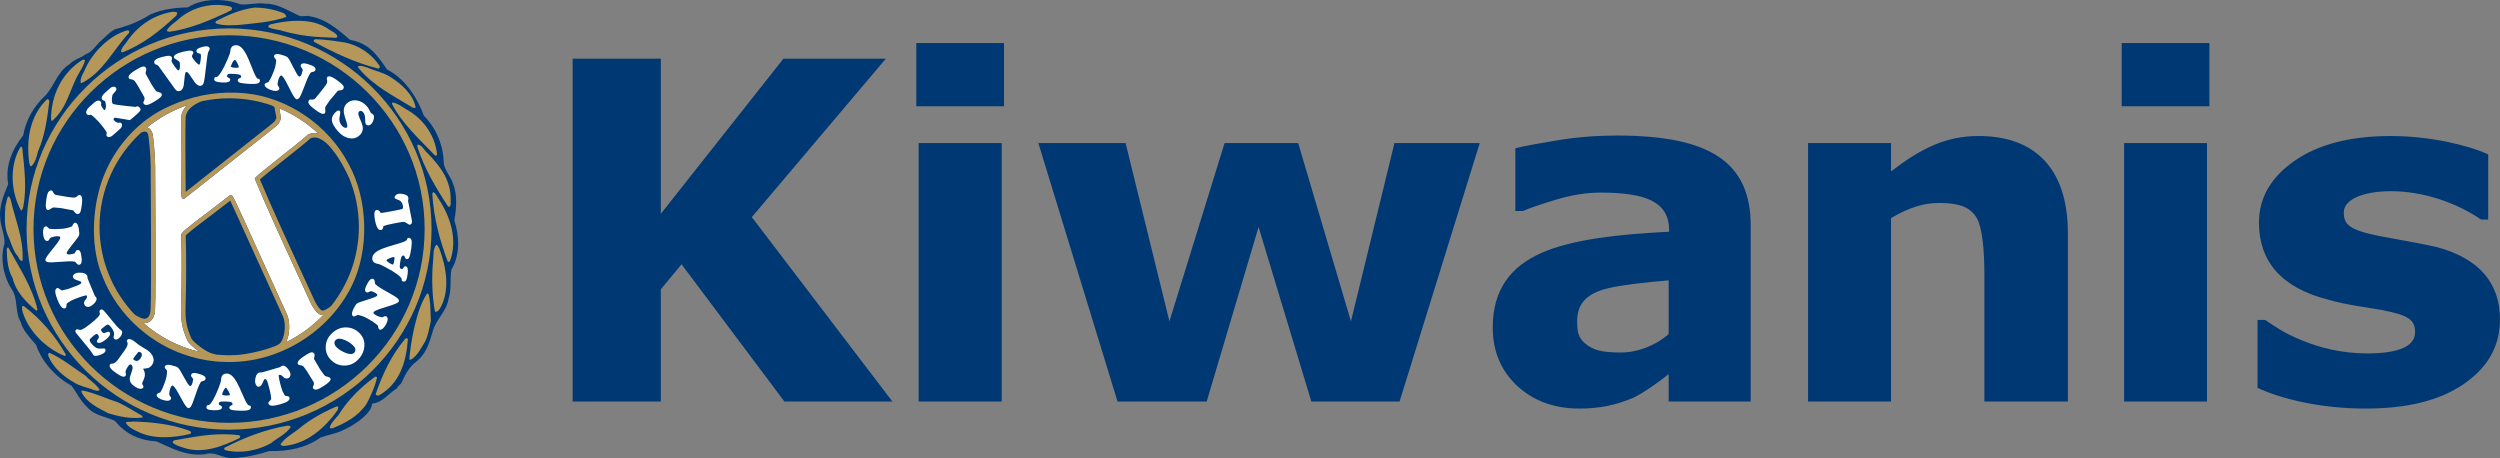 <svg xmlns:rdf="http://www.w3.org/1999/02/22-rdf-syntax-ns#" xmlns="http://www.w3.org/2000/svg" xmlns:cc="http://creativecommons.org/ns#" xmlns:dc="http://purl.org/dc/elements/1.1/" height="55.079pt" width="300.58pt" version="1.1" viewBox="0 0 300.58 55.079">
	<rect x="0" y="0" width="300.58" height="55.079" fill="#808080" stroke="none"/>
	<g>
		<path d="m32.072 0.008c-1.401 0.059-2.776 0.41-3.855 1.109-2.014 0.024-3.934 0.307-5.66 1.068-1.629 1.069-3.431 1.739-5.303 2.213-0.742 0.427-1.438 1.118-2.061 1.711-0.766 0.688-1.319 1.689-2.302 2.043-0.769 0.593-1.776 0.763-2.448 1.498-1.804 1.143-2.232 3.139-3.55 4.635-1.846 1.687-2.999 3.756-3.406 6.063-1.655 2.068-2.734 4.586-2.256 7.32-0.647 1.616-1.392 3.302-1.201 5.133 0.076 1.306 0.697 2.47 0.648 3.779-0.696 2.329-0.143 5.013 1.129 6.961 0.938 1.406 0.411 3.399 1.297 4.83 0.335 1.333 1.438 2.4 2.324 3.469 0.84 2.497 2.93 4.848 5.302 6.107 0.792 1.023 1.321 2.26 2.327 3.188 1.128 1.377 2.829 1.426 4.248 2.138 1.582 2 3.767 2.943 6.211 3.063 2.28 1.023 4.461 2.259 7.293 1.93 1.584-0.501 2.687 0.734 4.222 0.566 1.941-0.068 3.719-0.498 5.446-1.045 2.878 0.071 5.514-0.473 7.726-2.043 0.933-0.332 1.904-0.504 2.803-0.853 2.419-0.948 4.965-2.932 4.896-4.233 1.534-0.095 2.494-1.524 3.744-2.283 0.118-0.332 0.428-0.501 0.645-0.76 0.552-1.162 1.081-2.374 2.258-3.258 1.46-1.115 1.965-2.8 2.443-4.394 0.408-1.878 2.183-3.162 2.422-5.088 0.481-1.333 0.17-3.067 0.432-4.371 1.323-2.141 1.2-5.039 0.433-7.395 0.337-1.804 0.479-3.895-0.215-5.56-0.336-1.045-1.2-1.882-1.371-2.992-0.07-2.737-1.051-5.182-3.019-7.203-0.745-2.185-2.612-5.48-5.52-6.92-1.455-2.163-2.728-3.965-5.543-4.444-1.821-1.567-3.639-3.137-5.949-3.518-0.549-0.237-1.193 0.12-1.723-0.117-1.633-0.737-3.168-1.807-5.062-1.807-1.367-0.19-2.52 0.237-3.789 0.096l0.002-0.002c-1.188-0.463-2.617-0.694-4.018-0.635zm105.64 6.467v9.498h13.18v-9.498h-13.18zm181.16 0v9.498h13.18v-9.498h-13.18zm-232.81 2.344v51.524h13.254v-16.863l3.114-3.76 15.46 20.623h16.23l-21.13-27.711 20.14-23.813-15.39 0-18.424 23.311v-23.311l-13.254 0zm157 11.551c-2.98 0-5.95 0.209-8.94 0.709-2.91 0.491-5.03 0.85-6.38 1.201v9.428h1.13c0.99-0.42 2.62-0.99 4.96-1.695 2.34-0.711 4.62-1.069 6.67-1.069 6.81 0 10.35 1.35 10.35 5.676v0.207c-7.38 0.354-14.6 1.136-19.21 3.192-4.61 2.053-7.3 5.526-7.3 11.195 0 3.542 1.2 6.453 3.69 8.797 2.47 2.263 5.59 3.394 9.35 3.394 3.12 0 5.6-0.567 8.09-1.627 1.76-0.854 3.96-2.48 5.31-3.547v4.112h12.33v-26.434c0-9.36-5.88-13.539-20.05-13.539zm54.32 0.07c-5.03 0-8.71 1.911-13.18 5.317v-4.258h-12.47v38.844h12.47v-27.567c2.76-1.63 4.96-2.273 7.23-2.273 3.2 0 4.82 0.714 5.74 2.416 0.78 1.487 1.06 5.03 1.06 8.143v19.281h12.55v-25.301c0-9.714-4.96-14.602-13.4-14.602zm61.96 0c-6.16 0-10.98 1.271-14.53 3.754-3.54 2.483-5.31 5.531-5.31 9.284 0 5.744 3.33 9.788 10.43 11.56 2.55 0.779 6.15 1.198 8.07 1.557 3.9 0.776 4.96 1.412 4.96 3.336 0 2.053-2.33 3.185-7.23 3.185-3.69 0-7.08-0.852-9.65-1.914-3.04-1.203-4.31-2.263-5.65-3.115h-1.15v10.201c3.48 1.631 9.37 3.115 16.25 3.115 6.22 0 11.11-1.199 14.73-3.677 3.61-2.481 5.46-5.676 5.46-9.721 0-5.452-3.12-9.209-9.64-10.908-2.9-0.642-5.96-1.134-8.5-1.627-4.61-0.926-5.33-1.778-5.33-3.545 0-2.058 3.13-3.192 7.09-3.192 4.82 0 9.78 1.7 13.54 4.256h1.07v-9.785c-3.06-1.416-8.86-2.764-14.61-2.764zm-221.28 1.059v38.844h12.48v-38.844h-12.48zm17.99 0l11.9 38.844h13.4l7.8-26.221 7.93 26.221h13.26l12.05-38.844h-12.82l-6.54 26.795-7.93-26.795h-11.06l-8.29 26.795-6.59-26.795h-13.11zm163.18 0v38.844h12.46v-38.844h-12.46zm-68.45 20.635v8.074c-1.92 1.702-4.68 2.77-7.16 2.77-3.12 0-4.25-0.434-5.39-1.352-1.06-0.923-1.2-1.769-1.2-3.402 0-2.481 1.34-3.894 3.82-4.678 1.99-0.64 6.53-1.134 9.93-1.412z" fill="#003874" transform="matrix(0.8 0 0 0.8 0 -0)"></path>
		<g fill="#fff" transform="matrix(0.5,0,0,0.5,0,-2.2048e-6)">
			<path d="m35.549 6.797c-0.593-0.032-0.909 0.292-0.944 0.971-0.009 0.161-0.155 0.569-0.433 1.211-0.303 0.711-0.59 1.29-0.861 1.734-0.354 0.581-0.62 0.867-0.803 0.857-0.11-0.005-0.188 0.022-0.237 0.078-0.041 0.059-0.064 0.137-0.072 0.235-0.01 0.171 0.078 0.292 0.254 0.365 0.181 0.076 0.501 0.127 0.957 0.148 0.781 0.04 1.178-0.096 1.195-0.414 0.005-0.122-0.073-0.217-0.242-0.293-0.161-0.073-0.24-0.143-0.24-0.207 0.01-0.188 0.07-0.303 0.17-0.347s0.341-0.057 0.715-0.037l0.224 0.013c0.328 0.017 0.578 0.053 0.756 0.112 0.181 0.053 0.269 0.162 0.262 0.318-0.005 0.076-0.061 0.136-0.168 0.18-0.227 0.088-0.342 0.198-0.35 0.33-0.012 0.207 0.134 0.342 0.442 0.41 0.305 0.068 0.754 0.119 1.347 0.148 0.535 0.03 0.923 0.008 1.165-0.06 0.241-0.076 0.371-0.216 0.38-0.418h0.002c0.01-0.186-0.089-0.283-0.287-0.293-0.176-0.012-0.431-0.447-0.765-1.309-0.479-1.228-0.819-2.025-1.022-2.396-0.464-0.864-0.945-1.312-1.445-1.336zm-4.645 0.164c-0.115 0.008-0.247 0.03-0.394 0.066-0.384 0.098-0.652 0.199-0.801 0.309-0.154 0.11-0.213 0.243-0.174 0.395 0.042 0.171 0.154 0.266 0.332 0.285 0.186 0.024 0.283 0.08 0.305 0.168 0.044 0.164 0.037 0.457-0.024 0.879-0.051 0.417-0.127 0.636-0.224 0.66-0.069 0.017-0.25-0.137-0.555-0.457-0.298-0.33-0.469-0.591-0.515-0.779-0.02-0.068 0.002-0.149 0.058-0.234 0.112-0.178 0.16-0.303 0.143-0.379-0.042-0.164-0.186-0.25-0.43-0.26-0.239-0.015-0.614 0.042-1.119 0.166-0.994 0.244-1.447 0.53-1.369 0.85 0.029 0.117 0.172 0.24 0.435 0.377 0.264 0.132 0.414 0.277 0.453 0.435 0.017 0.242 0.022 0.422 0.02 0.537-0.017 0.363-0.092 0.564-0.229 0.598-0.092 0.022-0.287-0.184-0.589-0.619-0.269-0.386-0.413-0.63-0.44-0.73-0.012-0.051-0.008-0.115 0.014-0.195 0.039-0.168 0.055-0.276 0.043-0.332-0.049-0.188-0.178-0.291-0.383-0.309-0.203-0.019-0.566 0.033-1.086 0.162-0.43 0.105-0.748 0.234-0.953 0.385-0.2 0.146-0.278 0.304-0.236 0.473 0.043 0.168 0.127 0.265 0.252 0.287 0.178 0.034 0.331 0.147 0.46 0.33l2.35 3.278c0.132 0.18 0.252 0.299 0.361 0.357 0.115 0.051 0.255 0.053 0.418 0.012 0.279-0.066 0.471-0.342 0.578-0.83 0.025-0.117 0.076-0.552 0.147-1.301 0.041-0.464 0.122-0.711 0.236-0.738 0.13-0.034 0.323 0.147 0.576 0.535 0.401 0.6 0.651 0.962 0.748 1.084 0.315 0.373 0.608 0.529 0.879 0.461 0.169-0.042 0.288-0.135 0.362-0.28 0.068-0.146 0.138-0.439 0.199-0.878l0.408-3.289c0.047-0.364 0.117-0.621 0.215-0.769 0.115-0.173 0.161-0.302 0.137-0.393h-0.002c-0.059-0.233-0.259-0.337-0.606-0.315zm10.832 1.158c-0.3-0.012-0.486 0.076-0.556 0.272-0.032 0.086-0.001 0.19 0.101 0.316 0.142 0.181 0.216 0.286 0.231 0.312-0.015 0.31-0.05 0.589-0.106 0.836-0.051 0.244-0.134 0.51-0.236 0.798-0.108 0.291-0.228 0.571-0.359 0.852-0.132 0.273-0.28 0.546-0.454 0.824-0.217 0.078-0.335 0.123-0.357 0.133-0.117 0.054-0.184 0.114-0.213 0.187-0.058 0.159 0.015 0.325 0.215 0.498 0.168 0.142 0.386 0.263 0.654 0.358 0.376 0.134 0.677 0.186 0.908 0.152 0.186-0.027 0.322-0.112 0.405-0.256 0.034-0.088 0.018-0.188-0.033-0.293-0.04-0.08-0.102-0.171-0.2-0.281-0.017-0.129-0.013-0.286 0.014-0.469 0.029-0.183 0.079-0.357 0.143-0.533 0.063-0.163 0.125-0.291 0.193-0.377 0.073-0.09 0.144-0.124 0.215-0.099 0.154 0.058 0.387 0.381 0.709 0.974 0.268 0.542 0.545 1.082 0.826 1.621 0.308 0.581 0.541 0.903 0.697 0.959 0.161 0.056 0.318-0.023 0.477-0.24 0.156-0.217 0.395-0.768 0.722-1.654 0.188-0.513 0.353-0.926 0.495-1.25 0.141-0.32 0.289-0.594 0.435-0.811 0.042-0.061 0.133-0.103 0.268-0.125 0.261-0.041 0.414-0.137 0.472-0.291 0.064-0.178 0-0.341-0.193-0.49-0.117-0.095-0.29-0.183-0.512-0.264-0.049-0.012-0.084-0.021-0.113-0.033-0.024-0.007-0.049-0.016-0.068-0.025-0.003 0-0.012-0.003-0.024-0.008-0.005-0.002-0.037-0.012-0.094-0.031-0.249-0.093-0.465-0.143-0.648-0.158-0.291-0.022-0.475 0.062-0.543 0.252-0.046 0.127-0.009 0.267 0.113 0.411 0.13 0.136 0.182 0.251 0.17 0.341-0.014 0.081-0.035 0.172-0.062 0.28-0.02 0.102-0.05 0.208-0.086 0.308-0.117 0.31-0.246 0.439-0.395 0.385-0.075-0.027-0.18-0.152-0.322-0.377-0.085-0.137-0.246-0.424-0.473-0.863-0.197-0.379-0.397-0.766-0.59-1.147-0.119-0.225-0.227-0.383-0.33-0.478-0.1-0.093-0.219-0.166-0.361-0.217-0.056-0.012-0.107-0.029-0.156-0.049-0.056-0.019-0.108-0.039-0.166-0.059-0.32-0.117-0.593-0.179-0.813-0.191zm-6.451 0.879c0.088 0.003 0.211 0.155 0.369 0.453 0.161 0.3 0.235 0.512 0.233 0.629-0.003 0.049-0.059 0.083-0.164 0.1-0.1 0.01-0.241 0.011-0.416 0.002-0.157-0.008-0.301-0.029-0.43-0.063-0.127-0.032-0.187-0.074-0.182-0.115 0.005-0.11 0.083-0.307 0.227-0.59 0.156-0.281 0.273-0.421 0.363-0.416zm-13.578 1.018c-0.093-0.031-0.204-0.03-0.332 0.005-0.154 0.037-0.403 0.163-0.742 0.368l-0.26 0.148c-0.481 0.288-0.796 0.541-0.945 0.756-0.12 0.173-0.134 0.337-0.043 0.486 0.039 0.066 0.123 0.111 0.258 0.125 0.283 0.037 0.477 0.124 0.582 0.256 0.109 0.13 0.245 0.325 0.404 0.586l0.064 0.108 0.077 0.125c0.102 0.17 0.252 0.431 0.443 0.783 0.195 0.349 0.34 0.605 0.437 0.763 0.122 0.203 0.104 0.44-0.054 0.713-0.069 0.12-0.076 0.221-0.03 0.307 0.132 0.21 0.346 0.278 0.641 0.205 0.203-0.051 0.482-0.182 0.834-0.395l0.23-0.132c0.367-0.22 0.625-0.401 0.784-0.545 0.254-0.235 0.329-0.426 0.236-0.582-0.068-0.115-0.21-0.195-0.43-0.246-0.217-0.047-0.36-0.115-0.435-0.198-0.051-0.083-0.163-0.241-0.326-0.468-0.162-0.23-0.276-0.407-0.344-0.524-0.078-0.127-0.257-0.454-0.535-0.986-0.115-0.23-0.224-0.427-0.325-0.586-0.034-0.061-0.011-0.238 0.077-0.531 0.036-0.132 0.024-0.247-0.039-0.352-0.058-0.095-0.134-0.159-0.227-0.189zm27.635 1.476c-0.078 0.024-0.144 0.07-0.199 0.141-0.044 0.061-0.05 0.156-0.016 0.283 0.073 0.273 0.062 0.484-0.025 0.633-0.079 0.146-0.209 0.344-0.395 0.588l-0.076 0.099-0.09 0.118c-0.12 0.158-0.309 0.391-0.562 0.699-0.257 0.31-0.442 0.541-0.557 0.687-0.142 0.193-0.371 0.262-0.684 0.221-0.139-0.02-0.234 0.01-0.295 0.088-0.151 0.198-0.135 0.418 0.043 0.662 0.122 0.168 0.352 0.374 0.682 0.621l0.213 0.16c0.342 0.254 0.607 0.425 0.803 0.518 0.31 0.144 0.523 0.144 0.632 0 0.081-0.108 0.105-0.269 0.069-0.489-0.037-0.217-0.03-0.375 0.019-0.478 0.061-0.078 0.165-0.236 0.317-0.473 0.156-0.234 0.28-0.402 0.361-0.511 0.09-0.118 0.336-0.403 0.727-0.86 0.17-0.195 0.309-0.366 0.421-0.517 0.047-0.057 0.22-0.1 0.528-0.129 0.137-0.017 0.243-0.075 0.316-0.17 0.134-0.181 0.125-0.373-0.039-0.58-0.095-0.127-0.299-0.31-0.621-0.547l-0.24-0.178c-0.447-0.337-0.802-0.532-1.059-0.586-0.104-0.023-0.195-0.023-0.273 0zm-32.321 1.545c-0.158 0.01-0.291 0.067-0.404 0.164l-0.887 0.793c-0.2 0.178-0.331 0.347-0.402 0.516-0.09 0.212-0.059 0.385 0.092 0.521l0.35 0.164c0.102 0.191 0.15 0.431 0.15 0.717 0 0.288-0.056 0.494-0.168 0.613-0.037 0.044-0.101 0.015-0.184-0.078-0.07-0.078-0.143-0.178-0.218-0.302-0.076-0.132-0.135-0.258-0.184-0.375 0.049-0.12 0.062-0.222 0.045-0.307-0.017-0.088-0.057-0.162-0.113-0.221-0.108-0.119-0.249-0.158-0.422-0.111-0.176 0.039-0.33 0.118-0.467 0.24l-0.818 0.731c-0.193 0.173-0.324 0.362-0.397 0.572-0.071 0.205-0.052 0.372 0.063 0.502 0.153 0.141 0.349 0.162 0.584 0.062 0.122 0.056 0.282 0.181 0.492 0.369 0.21 0.191 0.45 0.434 0.726 0.737 0.245 0.268 0.475 0.546 0.688 0.834 0.217 0.278 0.387 0.537 0.504 0.771-0.037 0.117-0.054 0.207-0.059 0.268-0.007 0.102 0.014 0.188 0.063 0.254 0.112 0.122 0.269 0.158 0.465 0.107 0.156-0.041 0.303-0.132 0.455-0.262l1.148-1.021c0.1-0.093 0.169-0.218 0.205-0.377 0.032-0.159 0.005-0.288-0.08-0.381-0.078-0.09-0.177-0.126-0.287-0.109-0.151 0.024-0.249 0.029-0.293 0.01-0.21-0.074-0.371-0.176-0.49-0.305-0.137-0.152-0.152-0.275-0.039-0.375 0.051-0.044 0.105-0.069 0.164-0.069 0.019-0.002 0.075 0.007 0.176 0.024l2.052 0.344c0.166-0.137 0.337-0.286 0.518-0.44 0.183-0.159 0.382-0.33 0.592-0.515 0.251-0.225 0.401-0.4 0.455-0.53 0.051-0.134 0.011-0.273-0.123-0.42-0.088-0.097-0.177-0.151-0.262-0.166-0.081-0.014-0.196 0.012-0.34 0.082-0.405-0.039-0.862-0.082-1.367-0.14-0.625-0.069-1.083-0.126-1.371-0.172-0.415-0.064-0.644-0.115-0.678-0.156-0.098-0.108-0.146-0.307-0.146-0.6 0-0.261 0.036-0.518 0.107-0.77 0.147-0.178 0.303-0.357 0.457-0.541 0.156-0.2 0.166-0.382 0.022-0.541-0.086-0.095-0.21-0.13-0.374-0.111zm36.176 2.039c-0.391 0.022-0.737 0.167-1.037 0.436-0.381 0.339-0.544 0.796-0.49 1.375 0.032 0.268 0.162 0.733 0.387 1.394 0.163 0.474 0.187 0.762 0.072 0.867-0.083 0.071-0.196 0.086-0.33 0.04-0.139-0.044-0.269-0.135-0.401-0.274-0.346-0.386-0.468-0.828-0.363-1.326 0.11-0.503 0.126-0.794 0.055-0.877-0.149-0.164-0.335-0.143-0.557 0.055-0.442 0.395-0.664 0.792-0.664 1.197 0.003 0.5 0.326 1.11 0.973 1.82 0.5 0.554 1.05 0.885 1.64 0.99 0.589 0.11 1.1-0.026 1.532-0.412 0.417-0.368 0.579-0.833 0.486-1.382-0.037-0.213-0.198-0.654-0.488-1.323-0.196-0.456-0.215-0.749-0.061-0.888 0.095-0.086 0.197-0.116 0.307-0.096 0.115 0.022 0.225 0.09 0.328 0.205 0.185 0.203 0.281 0.53 0.283 0.984 0.005 0.457 0.052 0.738 0.152 0.85 0.091 0.095 0.203 0.144 0.342 0.137 0.137-0.005 0.264-0.058 0.379-0.16 0.171-0.154 0.303-0.394 0.401-0.713 0.105-0.352 0.087-0.604-0.057-0.758-0.034-0.042-0.091-0.082-0.172-0.121-0.078-0.039-0.136-0.073-0.16-0.102-0.108-0.198-0.211-0.391-0.309-0.574-0.1-0.183-0.216-0.349-0.345-0.488-0.433-0.479-0.93-0.753-1.496-0.836-0.141-0.02-0.276-0.027-0.407-0.02zm-25.095 0.746c-2.207 0.757-4.233 1.898-6 3.338 0.019 0.005 0.039 0.003 0.058 0.01 0.322 0.112 0.728 0.424 0.83 1.291 0.269 2.256 0.363 3.953 0.336 6.035 0 0.166 0.124 16.975-0.017 19.863 0 0.862-0.227 1.487-0.678 1.868-0.354 0.302-0.769 0.37-1.057 0.334 2.366 2.065 5.241 3.574 8.41 4.314-0.851-0.595-1.644-1.312-1.818-1.705-0.955-2.171-1.016-3.299-0.936-5.729 0.091-2.924 0.099-7.175 0.008-10.115-0.009-0.339 0.375-0.699 4.45-3.767l2.89-2.229 0.078-0.018c0.296-0.061 0.294-0.061 3.873 7.842l4.619 10.143c0.43 0.933 0.475 2.876-0.15 4.131 2.102-1.026 3.989-2.413 5.586-4.08-0.308 0.031-0.498-0.063-0.625-0.168-0.579-0.301-1.199-1.523-1.23-1.584l-1.709-3.709c-2.222-4.819-4.742-10.278-6.661-14.858l-0.078-0.189 0.123-0.156c0.271-0.32 1.626-1.403 3.828-3.151 1.631-1.294 3.32-2.633 4.028-3.277l0.039-0.031 0.045-0.026c0.471-0.22 0.97-0.259 1.48-0.137-1.697-1.589-3.673-2.88-5.855-3.791 0.019 0.118 0.047 0.242 0.064 0.381l0.041 0.26 0.028 0.1c0.063 0.278 0.156 0.659 0.039 1.023l-0.301 0.598s-0.633 0.558-0.643 0.568l-6.568 5.184-6.994 5.521-0.186-0.08c-0.222-0.1-0.22-0.099-0.25-5.392 0 0 0.031-6.922 0.033-6.961 0.105-0.647 0.42-1.194 0.87-1.651zm-20.358 12.805c-0.242-0.032-0.424 0.087-0.549 0.353-0.083 0.184-0.157 0.473-0.213 0.866l-0.035 0.254c-0.059 0.407-0.078 0.712-0.068 0.921 0.027 0.328 0.125 0.509 0.301 0.534 0.127 0.017 0.279-0.043 0.447-0.172 0.173-0.132 0.314-0.204 0.422-0.209 0.098 0.014 0.281 0.032 0.557 0.047 0.273 0.022 0.479 0.041 0.611 0.06 0.144 0.02 0.504 0.088 1.078 0.205 0.249 0.052 0.464 0.091 0.643 0.118 0.07 0.007 0.189 0.137 0.363 0.378 0.075 0.108 0.171 0.171 0.291 0.188 0.22 0.029 0.381-0.074 0.486-0.309 0.059-0.139 0.12-0.4 0.176-0.781l0.035-0.283c0.078-0.54 0.079-0.929 0.006-1.168-0.059-0.198-0.173-0.308-0.344-0.332-0.076-0.012-0.159 0.029-0.252 0.117-0.202 0.188-0.388 0.28-0.554 0.277-0.164 0.005-0.394-0.012-0.694-0.056l-0.119-0.016-0.143-0.019c-0.192-0.027-0.483-0.076-0.869-0.147-0.388-0.068-0.671-0.118-0.85-0.142-0.232-0.032-0.401-0.191-0.514-0.477-0.046-0.125-0.118-0.192-0.213-0.207zm52.229 0.484c-0.179 0.017-0.34 0.085-0.489 0.207-0.144 0.12-0.202 0.261-0.168 0.422 0.015 0.091 0.203 0.194 0.559 0.309 0.356 0.117 0.578 0.38 0.656 0.793 0.037 0.183 0.05 0.313 0.037 0.387-0.022 0.114-0.099 0.19-0.236 0.214-0.2 0.044-0.43 0.095-0.693 0.151-0.271 0.051-0.567 0.108-0.889 0.172-0.347 0.068-0.685 0.124-1.002 0.175-0.32 0.054-0.497 0.07-0.531 0.055-0.073-0.12-0.133-0.201-0.182-0.25-0.144-0.156-0.293-0.22-0.439-0.193-0.213 0.041-0.322 0.251-0.336 0.635-0.008 0.246 0.031 0.576 0.111 0.986 0.078 0.408 0.177 0.725 0.297 0.965 0.164 0.329 0.363 0.473 0.6 0.429 0.112-0.022 0.198-0.084 0.252-0.189 0.056-0.108 0.081-0.232 0.076-0.373 0.2-0.093 0.418-0.166 0.66-0.225 0.234-0.061 0.546-0.128 0.932-0.199l1.158-0.211c0.305-0.061 0.567-0.002 0.779 0.164 0.217 0.174 0.373 0.246 0.471 0.229 0.117-0.022 0.193-0.07 0.244-0.151 0.078-0.122 0.096-0.313 0.045-0.572l-0.559-2.848c0.042-0.161 0.055-0.264 0.053-0.31 0-0.049-0.007-0.133-0.029-0.242-0.037-0.176-0.217-0.317-0.541-0.422-0.284-0.093-0.56-0.13-0.836-0.108zm-48.735 4.366c-0.088 0.007-0.167 0.081-0.24 0.222-0.102 0.196-0.164 0.302-0.184 0.326-0.28 0.115-0.543 0.2-0.785 0.256-0.239 0.049-0.508 0.091-0.808 0.115-0.3 0.027-0.604 0.04-0.906 0.04-0.293-0.003-0.601-0.02-0.918-0.057-0.161-0.159-0.251-0.241-0.266-0.258-0.093-0.078-0.178-0.11-0.254-0.105-0.164 0.012-0.286 0.144-0.352 0.39-0.059 0.203-0.075 0.445-0.051 0.721 0.034 0.381 0.114 0.666 0.236 0.852 0.1 0.153 0.232 0.233 0.393 0.246 0.093-0.008 0.175-0.054 0.248-0.149 0.054-0.063 0.109-0.161 0.168-0.283 0.107-0.071 0.249-0.135 0.422-0.184 0.176-0.048 0.354-0.083 0.535-0.097 0.171-0.015 0.309-0.012 0.412 0.015 0.112 0.027 0.171 0.074 0.174 0.145 0.019 0.159-0.177 0.499-0.572 1.019-0.371 0.459-0.733 0.926-1.1 1.387-0.393 0.513-0.581 0.847-0.566 1.006 0.017 0.164 0.151 0.27 0.41 0.318 0.256 0.049 0.845 0.03 1.768-0.048 0.532-0.047 0.968-0.075 1.312-0.084 0.347-0.008 0.648 0.009 0.905 0.05 0.071 0.008 0.143 0.072 0.219 0.182 0.139 0.21 0.292 0.303 0.451 0.291 0.183-0.02 0.303-0.137 0.359-0.369 0.034-0.144 0.043-0.328 0.025-0.555-0.014-0.049-0.017-0.084-0.017-0.111-0.003-0.027-0.008-0.052-0.008-0.074 0-0.005-0.001-0.012-0.004-0.022 0-0.005-0.003-0.039-0.008-0.098-0.022-0.251-0.066-0.464-0.127-0.63-0.1-0.264-0.249-0.385-0.447-0.368-0.134 0.013-0.238 0.098-0.316 0.266-0.071 0.166-0.148 0.264-0.231 0.283-0.08 0.027-0.174 0.047-0.281 0.067-0.1 0.029-0.208 0.041-0.313 0.05-0.319 0.03-0.487-0.033-0.501-0.187-0.005-0.073 0.061-0.22 0.205-0.438 0.085-0.129 0.276-0.382 0.574-0.763 0.256-0.332 0.516-0.66 0.777-0.992 0.152-0.193 0.247-0.354 0.291-0.479 0.042-0.129 0.057-0.263 0.045-0.404-0.012-0.054-0.018-0.107-0.023-0.16-0.003-0.057-0.009-0.11-0.014-0.168-0.029-0.33-0.088-0.589-0.166-0.789-0.11-0.269-0.268-0.393-0.471-0.375zm50.239 2.273c-0.184-0.024-0.282 0.058-0.309 0.248-0.024 0.168-0.474 0.379-1.346 0.631-1.24 0.354-2.05 0.61-2.433 0.773-0.884 0.371-1.358 0.796-1.426 1.27-0.081 0.571 0.209 0.901 0.871 0.994 0.159 0.02 0.541 0.194 1.146 0.514 0.667 0.349 1.207 0.678 1.622 0.976 0.537 0.386 0.796 0.67 0.767 0.846-0.012 0.102 0.007 0.181 0.059 0.232 0.053 0.044 0.129 0.072 0.224 0.084 0.164 0.025 0.296-0.045 0.379-0.209 0.093-0.168 0.165-0.469 0.229-0.906 0.102-0.744 0.003-1.137-0.305-1.183-0.12-0.015-0.223 0.052-0.309 0.209-0.085 0.148-0.161 0.218-0.224 0.21-0.181-0.026-0.288-0.089-0.324-0.187-0.032-0.103-0.026-0.335 0.025-0.693l0.031-0.215c0.044-0.31 0.103-0.551 0.174-0.719s0.181-0.238 0.332-0.219c0.076 0.012 0.128 0.069 0.162 0.176 0.066 0.225 0.164 0.343 0.291 0.365 0.203 0.027 0.349-0.104 0.44-0.394 0.095-0.286 0.184-0.714 0.259-1.276 0.079-0.515 0.088-0.888 0.04-1.125-0.049-0.241-0.18-0.373-0.375-0.402zm-2.272 2.881c0.046 0.007 0.072 0.061 0.084 0.166 0 0.098-0.012 0.229-0.039 0.402-0.022 0.144-0.05 0.279-0.094 0.401-0.044 0.119-0.089 0.173-0.131 0.168-0.107-0.013-0.293-0.108-0.556-0.272-0.264-0.171-0.39-0.298-0.375-0.381 0.01-0.085 0.169-0.189 0.476-0.316 0.305-0.127 0.518-0.183 0.635-0.168zm-47.404 2.348c-0.156 0.011-0.296 0.041-0.422 0.089-0.142 0.061-0.26 0.146-0.346 0.258-0.088 0.115-0.107 0.232-0.058 0.352 0.083 0.2 0.3 0.353 0.654 0.451 0.351 0.1 0.541 0.183 0.568 0.246 0.044 0.107 0.007 0.205-0.113 0.295-0.117 0.085-0.3 0.177-0.549 0.279-0.119 0.044-0.248 0.091-0.385 0.137-0.136 0.051-0.303 0.114-0.496 0.189-0.21 0.083-0.415 0.155-0.615 0.204-0.2 0.061-0.428 0.112-0.691 0.164-0.081 0.012-0.207-0.055-0.373-0.194-0.168-0.136-0.301-0.193-0.397-0.154-0.234 0.095-0.316 0.34-0.258 0.728 0.037 0.252 0.145 0.593 0.326 1.039 0.225 0.555 0.43 0.922 0.615 1.1 0.188 0.178 0.364 0.234 0.527 0.168 0.137-0.054 0.2-0.178 0.195-0.381 0-0.2 0.031-0.326 0.102-0.373 0.244-0.171 0.432-0.299 0.576-0.377 0.142-0.078 0.34-0.165 0.592-0.265 0.4-0.162 0.796-0.306 1.182-0.42 0.383-0.12 0.588-0.151 0.615-0.092 0.078 0.193 0.01 0.403-0.205 0.635-0.213 0.227-0.27 0.467-0.162 0.718 0.058 0.152 0.165 0.252 0.324 0.311 0.156 0.056 0.314 0.056 0.472-0.01 0.25-0.097 0.494-0.275 0.731-0.529 0.293-0.325 0.379-0.604 0.25-0.848-0.007-0.022-0.047-0.066-0.113-0.125-0.056-0.058-0.096-0.108-0.116-0.152l-1.054-2.545c-0.02-0.049-0.029-0.116-0.033-0.209-0.003-0.093-0.01-0.159-0.03-0.203-0.102-0.252-0.369-0.406-0.799-0.467-0.188-0.026-0.359-0.031-0.515-0.019zm44.072 0.925c-0.084 0.018-0.17 0.068-0.258 0.149-0.11 0.095-0.219 0.246-0.332 0.449-0.019 0.041-0.032 0.078-0.049 0.098-0.012 0.024-0.025 0.047-0.035 0.066-0.002 0.002-0.007 0.01-0.01 0.02-0.004 0.004-0.019 0.032-0.048 0.084-0.125 0.224-0.207 0.42-0.248 0.593-0.069 0.274-0.014 0.459 0.16 0.557 0.117 0.061 0.258 0.049 0.414-0.049 0.154-0.1 0.27-0.137 0.355-0.107 0.076 0.024 0.166 0.058 0.264 0.099 0.098 0.034 0.194 0.082 0.289 0.131 0.283 0.159 0.384 0.299 0.309 0.436-0.037 0.066-0.175 0.148-0.414 0.248-0.144 0.061-0.448 0.168-0.907 0.314-0.4 0.137-0.802 0.266-1.203 0.391-0.237 0.078-0.406 0.16-0.514 0.238-0.107 0.083-0.196 0.187-0.267 0.317-0.02 0.046-0.044 0.091-0.07 0.14-0.025 0.047-0.053 0.095-0.084 0.147-0.162 0.288-0.262 0.536-0.303 0.744-0.064 0.285-0.003 0.476 0.176 0.574 0.075 0.039 0.183 0.025 0.322-0.051 0.198-0.105 0.309-0.164 0.338-0.172 0.3 0.059 0.562 0.135 0.797 0.225 0.224 0.088 0.472 0.205 0.736 0.351 0.261 0.142 0.52 0.301 0.771 0.469 0.247 0.164 0.49 0.352 0.727 0.557 0.044 0.217 0.071 0.339 0.078 0.361 0.034 0.115 0.083 0.195 0.147 0.229 0.149 0.08 0.319 0.032 0.519-0.131 0.159-0.137 0.307-0.325 0.444-0.567 0.188-0.336 0.285-0.615 0.285-0.839 0.005-0.181-0.058-0.322-0.188-0.424-0.078-0.044-0.177-0.049-0.287-0.01-0.08 0.022-0.183 0.069-0.305 0.145-0.127-0.003-0.278-0.03-0.449-0.086-0.171-0.054-0.337-0.127-0.498-0.217-0.149-0.081-0.26-0.163-0.336-0.238-0.073-0.086-0.096-0.159-0.064-0.217 0.08-0.142 0.429-0.317 1.054-0.53 0.567-0.175 1.132-0.356 1.696-0.539 0.613-0.207 0.959-0.382 1.037-0.521 0.08-0.142 0.027-0.308-0.158-0.488-0.191-0.184-0.69-0.498-1.498-0.94-0.467-0.256-0.843-0.476-1.133-0.664-0.291-0.178-0.53-0.361-0.721-0.539-0.051-0.049-0.078-0.14-0.078-0.271 0-0.249-0.071-0.412-0.213-0.493-0.08-0.042-0.164-0.057-0.248-0.039zm-40.644 4.604c-0.059 0.011-0.121 0.042-0.186 0.092-0.098 0.08-0.123 0.197-0.074 0.351s0.057 0.265 0.025 0.336c-0.127 0.269-0.587 0.721-1.381 1.356-0.276 0.224-0.517 0.403-0.722 0.545-0.208 0.134-0.397 0.245-0.573 0.328-0.163 0.085-0.331 0.088-0.492 0.017s-0.285-0.071-0.373 0c-0.176 0.142-0.176 0.318 0 0.535l2.102 2.571c0.058 0.07 0.166 0.235 0.322 0.484 0.066 0.107 0.128 0.19 0.182 0.256 0.112 0.137 0.375 0.143 0.793 0.021 0.351-0.102 0.609-0.222 0.773-0.351 0.117-0.095 0.197-0.2 0.227-0.317 0.029-0.114 0.012-0.21-0.059-0.3-0.051-0.064-0.297-0.076-0.734-0.039-0.437 0.039-0.865-0.203-1.289-0.725-0.228-0.276-0.326-0.479-0.29-0.606 0.037-0.124 0.249-0.342 0.639-0.652 0.164-0.132 0.284-0.203 0.367-0.213 0.086-0.017 0.165 0.025 0.241 0.115 0.173 0.213 0.178 0.431 0.007 0.643-0.173 0.212-0.217 0.367-0.144 0.465 0.1 0.12 0.266 0.142 0.506 0.076 0.234-0.063 0.497-0.213 0.785-0.447 0.288-0.227 0.484-0.439 0.592-0.637 0.102-0.193 0.106-0.346 0.013-0.463-0.11-0.129-0.289-0.127-0.541 0.012-0.249 0.137-0.432 0.134-0.556-0.018-0.139-0.173-0.215-0.292-0.225-0.353 0-0.059 0.062-0.141 0.191-0.246l0.526-0.41c0.151-0.125 0.276-0.169 0.371-0.147 0.105 0.029 0.243 0.144 0.406 0.344 0.432 0.525 0.576 0.977 0.442 1.355-0.059 0.164-0.047 0.298 0.039 0.401 0.175 0.219 0.409 0.206 0.695-0.024 0.217-0.175 0.372-0.38 0.465-0.617 0.09-0.242 0.09-0.419-0.008-0.539-0.154-0.127-0.301-0.251-0.447-0.381-0.188-0.18-0.412-0.429-0.668-0.744l-1.278-1.561c-0.224-0.271-0.387-0.432-0.5-0.488-0.054-0.028-0.111-0.036-0.169-0.025zm36.863 2.699c-0.823-0.032-1.565 0.273-2.229 0.91-0.578 0.552-0.878 1.21-0.91 1.977-0.029 0.774 0.226 1.431 0.766 1.98 0.549 0.569 1.214 0.858 1.988 0.867 0.772 0.01 1.439-0.255 2.016-0.802 0.622-0.599 0.969-1.287 1.035-2.059 0.066-0.776-0.163-1.435-0.688-1.975-0.559-0.571-1.216-0.871-1.978-0.898zm-1.082 1.695c0.234 0.002 0.513 0.072 0.834 0.215 0.52 0.227 0.942 0.516 1.281 0.867 0.181 0.181 0.275 0.367 0.287 0.557 0.012 0.188-0.053 0.352-0.199 0.494-0.264 0.252-0.726 0.237-1.383-0.049-0.539-0.227-0.959-0.498-1.262-0.81-0.175-0.178-0.278-0.37-0.3-0.572-0.022-0.198 0.038-0.363 0.17-0.493 0.146-0.14 0.337-0.21 0.572-0.209zm-31.516 0.057c-0.166-0.02-0.294 0.031-0.385 0.158-0.063 0.091-0.055 0.195 0.018 0.313 0.144 0.236 0.021 0.635-0.367 1.189l-0.957 1.338c-0.345 0.483-0.664 0.714-0.967 0.697-0.134-0.012-0.234 0.03-0.295 0.117-0.212 0.293 0.083 0.72 0.879 1.274 0.425 0.295 0.747 0.475 0.967 0.541 0.222 0.063 0.388 0.027 0.488-0.119 0.071-0.1 0.081-0.206 0.029-0.319-0.107-0.246-0.002-0.597 0.323-1.056l0.066-0.09c0.063-0.093 0.129-0.161 0.195-0.207 0.074-0.049 0.149-0.044 0.227 0.01 0.234 0.163 0.28 0.449 0.14 0.859-0.231 0.674-0.348 1.06-0.355 1.162-0.034 0.474 0.193 0.882 0.682 1.221 0.31 0.215 0.581 0.338 0.82 0.375 0.244 0.036 0.416-0.017 0.521-0.168 0.071-0.098 0.044-0.225-0.068-0.379-0.107-0.151-0.102-0.341 0.02-0.568 0.236-0.447 0.337-0.832 0.293-1.155-0.037-0.29-0.127-0.535-0.274-0.728 0.237-0.029 0.477-0.062 0.721-0.096 0.249-0.076 0.464-0.24 0.644-0.494 0.245-0.349 0.299-0.726 0.164-1.131-0.131-0.403-0.433-0.765-0.902-1.092-0.032-0.019-0.297-0.185-0.803-0.49-0.144-0.088-0.303-0.187-0.476-0.305-0.081-0.063-0.204-0.157-0.365-0.287-0.164-0.139-0.287-0.228-0.37-0.289-0.243-0.167-0.447-0.261-0.613-0.281zm1.385 1.92c0.071-0.016 0.145 0.004 0.225 0.06 0.292 0.206 0.292 0.517 0 0.934-0.286 0.4-0.605 0.479-0.961 0.232-0.076-0.053-0.113-0.099-0.116-0.148 0.003-0.049 0.032-0.113 0.088-0.193l0.565-0.731c0.062-0.086 0.128-0.138 0.199-0.154zm26.115 0.088c-0.092-0.027-0.199-0.022-0.32 0.015-0.152 0.044-0.391 0.173-0.713 0.383l-0.244 0.156c-0.462 0.296-0.759 0.551-0.891 0.768-0.112 0.169-0.122 0.329-0.027 0.473 0.041 0.061 0.128 0.099 0.258 0.111 0.273 0.027 0.466 0.104 0.576 0.229 0.107 0.122 0.246 0.308 0.41 0.554l0.062 0.106 0.083 0.121c0.102 0.159 0.257 0.406 0.455 0.74 0.202 0.337 0.35 0.58 0.453 0.727 0.124 0.197 0.116 0.428-0.026 0.697-0.063 0.119-0.07 0.218-0.019 0.299 0.134 0.2 0.344 0.262 0.627 0.179 0.193-0.053 0.464-0.192 0.799-0.41l0.22-0.142c0.347-0.22 0.592-0.407 0.739-0.553 0.239-0.234 0.31-0.425 0.212-0.574-0.07-0.108-0.211-0.181-0.421-0.223-0.215-0.041-0.365-0.1-0.436-0.178-0.056-0.08-0.166-0.228-0.332-0.445-0.164-0.222-0.28-0.384-0.354-0.496-0.078-0.122-0.264-0.437-0.552-0.947-0.125-0.215-0.234-0.4-0.334-0.551-0.039-0.059-0.019-0.232 0.054-0.52 0.03-0.129 0.012-0.244-0.046-0.341-0.063-0.091-0.141-0.151-0.233-0.178zm-21.701 1.859c-0.293-0.005-0.468 0.091-0.529 0.281-0.03 0.083 0.009 0.185 0.109 0.307 0.144 0.169 0.222 0.265 0.236 0.297-0.007 0.298-0.025 0.573-0.074 0.814-0.044 0.237-0.11 0.501-0.205 0.782-0.093 0.283-0.199 0.564-0.318 0.839-0.117 0.274-0.254 0.543-0.412 0.817-0.21 0.085-0.323 0.135-0.342 0.142-0.112 0.054-0.175 0.119-0.197 0.19-0.052 0.159 0.021 0.316 0.226 0.473 0.166 0.131 0.378 0.244 0.647 0.33 0.366 0.117 0.662 0.156 0.886 0.117 0.179-0.032 0.305-0.119 0.381-0.266 0.029-0.08 0.015-0.181-0.039-0.279-0.039-0.073-0.107-0.163-0.205-0.268-0.022-0.122-0.021-0.276-0.002-0.457 0.024-0.175 0.063-0.35 0.121-0.523 0.054-0.161 0.111-0.288 0.174-0.371 0.066-0.093 0.137-0.129 0.203-0.102 0.151 0.047 0.396 0.353 0.723 0.922 0.285 0.515 0.571 1.028 0.861 1.541 0.32 0.559 0.555 0.861 0.709 0.91 0.159 0.056 0.308-0.028 0.457-0.248 0.142-0.215 0.359-0.759 0.645-1.631 0.163-0.5 0.308-0.91 0.435-1.23 0.127-0.318 0.261-0.588 0.401-0.803 0.036-0.061 0.121-0.102 0.255-0.127 0.247-0.049 0.395-0.151 0.444-0.303h0.002c0.056-0.173-0.011-0.332-0.201-0.468-0.12-0.088-0.288-0.169-0.51-0.242-0.047-0.008-0.083-0.018-0.11-0.028-0.024-0.005-0.049-0.012-0.066-0.019-0.005-0.003-0.016-0.006-0.025-0.008-0.008-0.003-0.036-0.014-0.092-0.031-0.247-0.079-0.457-0.12-0.635-0.129-0.286-0.01-0.456 0.072-0.519 0.265-0.042 0.125-0.002 0.257 0.123 0.391 0.129 0.132 0.186 0.236 0.173 0.324-0.009 0.081-0.024 0.177-0.046 0.279-0.018 0.103-0.043 0.203-0.075 0.303-0.1 0.303-0.224 0.434-0.371 0.385-0.071-0.022-0.184-0.141-0.326-0.356-0.088-0.129-0.247-0.4-0.484-0.82-0.21-0.361-0.415-0.731-0.616-1.099-0.124-0.21-0.235-0.364-0.337-0.452-0.101-0.088-0.219-0.152-0.356-0.199-0.054-0.01-0.107-0.026-0.156-0.043-0.051-0.017-0.108-0.031-0.164-0.051-0.318-0.102-0.584-0.153-0.799-0.156zm17.26 0.131c-0.066-0.001-0.132 0.01-0.196 0.035-0.029 0.01-0.072 0.039-0.14 0.1-0.064 0.049-0.118 0.083-0.164 0.096l-2.664 0.777c-0.052 0.01-0.127 0.013-0.215 0.006-0.093-0.008-0.163-0.001-0.207 0.013-0.264 0.071-0.446 0.317-0.551 0.737-0.09 0.363-0.102 0.673-0.023 0.929 0.041 0.147 0.114 0.269 0.214 0.37 0.105 0.102 0.224 0.127 0.348 0.095 0.212-0.063 0.389-0.264 0.525-0.601 0.135-0.34 0.237-0.516 0.305-0.534 0.115-0.034 0.21 0.014 0.285 0.141 0.074 0.125 0.15 0.316 0.223 0.572 0.032 0.125 0.063 0.256 0.098 0.395 0.034 0.139 0.082 0.312 0.14 0.508 0.059 0.217 0.107 0.422 0.141 0.627 0.034 0.2 0.063 0.43 0.09 0.699 0.002 0.083-0.076 0.201-0.235 0.349-0.158 0.149-0.224 0.274-0.195 0.372 0.068 0.239 0.303 0.351 0.701 0.334 0.254-0.013 0.614-0.085 1.078-0.217 0.577-0.164 0.971-0.327 1.168-0.489 0.198-0.168 0.273-0.337 0.227-0.505-0.042-0.137-0.164-0.216-0.361-0.231-0.206-0.019-0.328-0.066-0.37-0.137-0.146-0.258-0.253-0.458-0.316-0.609-0.061-0.146-0.13-0.354-0.203-0.613-0.12-0.413-0.223-0.814-0.301-1.209-0.078-0.391-0.09-0.594-0.029-0.612 0.2-0.061 0.407 0.032 0.615 0.266 0.21 0.234 0.445 0.314 0.709 0.238 0.154-0.044 0.268-0.138 0.346-0.287 0.071-0.149 0.085-0.307 0.039-0.47-0.073-0.254-0.229-0.515-0.461-0.776-0.216-0.243-0.424-0.365-0.621-0.369zm-8.44 1.186c-0.581-0.013-0.879 0.315-0.888 0.974-0.005 0.161-0.129 0.556-0.375 1.194-0.271 0.7-0.532 1.27-0.786 1.716-0.322 0.574-0.567 0.859-0.746 0.854-0.112 0-0.182 0.027-0.226 0.088-0.039 0.056-0.063 0.131-0.063 0.226-0.002 0.169 0.084 0.286 0.262 0.352 0.173 0.063 0.485 0.106 0.93 0.113 0.759 0.01 1.143-0.138 1.148-0.445 0.003-0.117-0.077-0.209-0.246-0.277-0.161-0.066-0.238-0.133-0.238-0.194 0-0.183 0.055-0.3 0.15-0.344 0.1-0.044 0.332-0.065 0.695-0.06l0.219 0.006c0.315 0.002 0.565 0.032 0.74 0.084 0.179 0.046 0.267 0.147 0.262 0.3-0.002 0.074-0.051 0.133-0.158 0.182-0.215 0.09-0.326 0.203-0.326 0.33-0.008 0.2 0.142 0.327 0.445 0.383 0.298 0.059 0.736 0.089 1.313 0.104 0.52 0.009 0.898-0.031 1.132-0.104 0.23-0.078 0.349-0.219 0.352-0.414 0.005-0.183-0.09-0.274-0.285-0.279-0.171-0.003-0.437-0.417-0.791-1.243-0.508-1.176-0.864-1.942-1.074-2.298-0.481-0.826-0.965-1.241-1.446-1.248zm-0.185 2.146c0.085 0.003 0.21 0.144 0.371 0.432 0.168 0.283 0.252 0.486 0.25 0.603 0 0.047-0.051 0.08-0.156 0.1-0.096 0.017-0.234 0.022-0.405 0.019-0.151-0.002-0.286-0.019-0.416-0.048-0.124-0.03-0.185-0.064-0.185-0.106 0.002-0.107 0.068-0.302 0.205-0.58 0.139-0.281 0.25-0.42 0.336-0.42z" style="" transform="matrix(1.6 0 0 1.6 0 -0)"></path>
		</g>
		<path d="m32.574 0.74c-2.018-0-3.984 0.699-5.533 1.949-0.647 0.664-1.511 1.067-1.965 1.875 0 0.215 0.238 0.144 0.385 0.215 3.118-0.452 5.949-1.664 8.703-2.945 0.242-0.215 0.77-0.191 0.699-0.643-0.071-0.073-0.146-0.191-0.265-0.213-0.671-0.161-1.351-0.238-2.024-0.238zm5.697 0.402c-2.089 0.261-3.959 1.069-5.783 2.022-0.143 0.12-0.144 0.332 0.049 0.381 0.984 0.332 2.206 0.262 3.236 0.213 2.52-0.261 4.919-0.403 7.221-1.189 0.1-0.261-0.166-0.404-0.31-0.572-1.343-0.547-2.879-0.854-4.413-0.854zm-12.261 0.619c-2.878 0.425-5.468 2.163-7.123 4.775-0.335 0.356-0.721 0.809-0.672 1.285 0.071-0.022 0.095 0.047 0.168 0.047 2.998-1.116 5.614-3.187 8.109-5.514l0.166-0.383h-0.002c-0.144-0.259-0.429-0.14-0.646-0.211zm18.166 1.375c-1.177 0.053-2.352 0.251-3.422 0.5-0.168 0.071-0.505 0.142-0.432 0.43 0.408 0.332 1.739 0.387 2.196 0.6 2.83 0.74 4.362 0.901 8 1.016 0.146-0.046 0.189-0.186 0.168-0.332-0.267-0.403-0.695-0.594-1.079-0.807-1.5-1.175-3.469-1.494-5.431-1.406zm-9.752 1.133c-16.78 0-30.432 13.528-30.432 30.154 0 16.626 13.652 30.152 30.432 30.152 16.782 0 30.433-13.527 30.433-30.152 0-16.626-13.651-30.154-30.433-30.154zm-15.344 0.295c-2.639 0.784-5.013 3.16-6.189 5.612-0.291 0.759-0.89 1.448-0.77 2.303h0.168c3.216-1.614 4.75-5.041 7.125-7.555v-0.31l-0.334-0.049zm15.344 0.738c16.209 0 29.394 13.063 29.394 29.121 0 16.059-13.186 29.125-29.394 29.125-16.206 0-29.389-13.065-29.389-29.125 0-16.057 13.183-29.121 29.389-29.121zm12.976 0.596c-0.168 0.022-0.36 0.212-0.218 0.381 2.971 1.631 6.215 3.159 9.623 4.016 0.215 0.046 0.308-0.193 0.259-0.381-1.247-1.88-3.213-3.138-5.298-3.543-1.441-0.215-2.903-0.451-4.366-0.473zm-34.765 3.076c-0.07-0.006-0.154 0.012-0.225 0.012-3.166 1.973-4.702 5.347-4.748 8.889 0.071 0.095 0 0.356 0.215 0.264 2.256-1.951 2.614-4.827 4.027-7.205 0.337-0.572 0.697-1.165 0.867-1.829-0.012-0.095-0.067-0.125-0.136-0.131zm41.541 0.928c-0.118-0.004-0.234 0.008-0.348 0.043 0.022 0.096-0.021 0.215 0.047 0.264 2.207 2.707 5.302 4.207 8.109 5.943 0.169 0 0.359 0.188 0.479 0-0.337-1.95-2.158-3.568-3.838-4.615-1.055-0.664-2.281-0.876-3.406-1.377-0.324-0.09-0.689-0.245-1.043-0.258zm-18.772 4.028c-3.517-0.115-6.765 0.607-9.828 1.978-4.892 2.093-8.662 6.539-10.295 11.385-1.533 4.556-1.663 10.312 0.258 14.59 1.707 4.145 4.829 7.6 8.674 9.822 0.022 0.012 0.04 0.024 0.064 0.033 0.374 0.218 0.756 0.419 1.147 0.612 0.146 0.073 0.299 0.138 0.453 0.207 0.227 0.107 0.454 0.207 0.685 0.304 0.269 0.113 0.542 0.219 0.815 0.319 0.015 0.005 0.028 0.011 0.043 0.013 1.562 0.567 3.211 0.95 4.928 1.123 0.229 0.022 0.464 0.036 0.699 0.053 0.391 0.02 0.78 0.039 1.176 0.039 7.868 0.12 15.257-4.63 18.619-11.388 2.722-5.472 2.469-13.07-0.434-18.346-3.022-5.85-9.163-10.023-15.478-10.643-0.514-0.051-1.023-0.085-1.526-0.101zm-0.961 0.843c2.229 0 4.369 0.375 6.364 1.061 0.139 0.073 0.279 0.139 0.414 0.225 0.058 0.134 0.119 0.516 0.146 0.697l0.051 0.303c0.005 0 0.027 0.107 0.027 0.107 0.035 0.142 0.086 0.355 0.086 0.512 0 0.041-0.002 0.077-0.011 0.109-0.008 0.003-0.165 0.31-0.223 0.43-0.083 0.073-0.537 0.476-0.537 0.476 0.007-0.009-6.549 5.168-6.549 5.168s-5.385 4.254-6.301 4.977c-0.017-1.365-0.045-4.663-0.045-7.451 0-1.646 0.008-3.103 0.037-3.85 0.179-1.091 1.212-1.87 2.459-2.332 1.316-0.278 2.683-0.432 4.082-0.432zm-27.246 0.141c-0.038-0.008-0.083-0.006-0.137 0.012-2.568 2.497-3.167 6.062-2.643 9.676 0.073 0.141 0.075 0.427 0.316 0.38 0.601-0.645 0.79-1.429 0.982-2.234 1.03-2.329 1.391-4.946 1.703-7.56-0.053-0.123-0.108-0.249-0.223-0.274zm51.799 0.49c-0.098 0.047-0.07 0.143-0.07 0.239 1.435 2.851 4.075 5.25 6.426 7.699 0.122 0.119 0.291 0.022 0.337-0.119-0.263-2.661-1.849-5.132-4.271-6.582-0.815-0.428-1.514-1.095-2.422-1.237zm-30.892 0.418c-0.45 0.457-0.765 1.004-0.87 1.651-0.002 0.039-0.035 6.961-0.035 6.961 0.03 5.293 0.03 5.292 0.252 5.392l0.186 0.08 6.992-5.521 6.57-5.184c0.01-0.01 0.643-0.568 0.643-0.568l0.301-0.598c0.117-0.364 0.024-0.745-0.039-1.023l-0.028-0.1-0.041-0.26c-0.017-0.139-0.045-0.263-0.064-0.381 2.182 0.911 4.158 2.202 5.855 3.791-0.51-0.122-1.009-0.082-1.48 0.137l-0.047 0.026-0.039 0.031c-0.708 0.644-2.395 1.983-4.026 3.277-2.202 1.748-3.557 2.831-3.828 3.151l-0.125 0.156 0.078 0.189c1.919 4.58 4.439 10.038 6.661 14.858l1.709 3.709c0.031 0.061 0.651 1.283 1.23 1.584 0.127 0.105 0.317 0.199 0.625 0.168-1.597 1.667-3.484 3.054-5.586 4.08 0.625-1.255 0.582-3.198 0.152-4.131l-4.621-10.143c-3.578-7.902-3.577-7.902-3.873-7.842l-0.078 0.016-2.89 2.231c-4.075 3.068-4.459 3.426-4.45 3.765 0.091 2.94 0.083 7.19-0.008 10.115-0.08 2.43-0.019 3.559 0.936 5.729 0.173 0.393 0.966 1.111 1.818 1.707-3.169-0.74-6.044-2.249-8.41-4.314 0.288 0.036 0.705-0.032 1.059-0.334 0.451-0.381 0.678-1.006 0.678-1.868 0.141-2.888 0.017-19.697 0.017-19.863 0.027-2.082-0.069-3.779-0.338-6.035-0.102-0.867-0.508-1.179-0.83-1.291-0.019-0.007-0.039-0.005-0.058-0.01 1.767-1.44 3.794-2.581 6.002-3.338zm-6.495 3.969c0.124-0.023 0.237-0.024 0.332 0.008 0.201 0.071 0.33 0.318 0.381 0.738 0.266 2.229 0.36 3.9 0.33 5.955 0 0.178 0.126 16.967-0.015 19.848 0 0.666-0.152 1.137-0.44 1.379-0.215 0.18-0.458 0.198-0.558 0.183-0.452-0.07-0.945-0.315-1.448-0.673-3.244-3.45-5.234-8.068-5.234-13.149 0-5.586 2.412-10.628 6.258-14.158 0.138-0.062 0.271-0.108 0.394-0.131zm25.536 0.881c1.142-0.096 2.269 1.112 2.882 1.92 0.877 1.086 1.777 2.631 2.475 4.24 0.918 2.241 1.432 4.687 1.432 7.248 0 4.48-1.551 8.598-4.141 11.879-0.459 0.371-0.95 0.686-1.279 0.725-0.078 0.012-0.128 0-0.153-0.022l-0.039-0.039-0.049-0.029c-0.229-0.108-0.68-0.764-0.939-1.289l-1.701-3.698c-2.19-4.741-4.659-10.104-6.569-14.632 0.506-0.472 2.13-1.763 3.592-2.922 1.604-1.272 3.251-2.583 4-3.254 0.163-0.072 0.325-0.113 0.489-0.127zm15.619 1.055l-0.043 0.332c1.028 3.208 2.755 6.132 4.625 8.984l0.17 0.045c0.383-0.259 0.144-0.71 0.214-1.137 0.025-2.9-1.585-5.017-3.599-7.06-0.454-0.403-0.72-1.118-1.367-1.164zm-59.59 0.324c-0.026-0.005-0.056 0-0.086 0.017-1.704 2.783-1.483 6.8 0.072 9.58 0.193-0.048 0.266-0.308 0.312-0.476 0.6-2.876 0.169-6.013-0.121-8.938-0.037-0.069-0.098-0.168-0.178-0.183zm61.963 6.828c-0.122 0.024-0.122 0.19-0.166 0.285 0.217 3.613 1.124 6.942 2.32 10.15 0.098 0.074 0.269 0.048 0.34-0.093 1.174-3.138 0.073-6.609-1.631-9.201-0.288-0.379-0.407-0.902-0.863-1.141zm-63.844 0.633c-0.252-0.022-0.328 1.149-0.475 1.398-0.093 1.38-0.215 2.922 0.266 4.231 0.505 1.044 0.719 2.163 1.391 3.134 0.381 0.267 0.382 1.003 0.914 0.932 0.188-3.398-1.106-6.155-1.777-9.197-0.132-0.351-0.234-0.491-0.318-0.498zm33.312 0.644c0.469 0.989 1.852 4.044 3.315 7.274l4.615 10.142c0.173 0.374 0.264 0.927 0.264 1.51 0 1.138-0.331 2.399-1.02 2.736-0.996 0.498-3.398 1.228-5.771 1.504-0.52 0.039-1.037 0.069-1.565 0.069-0.652 0-1.291-0.039-1.925-0.098-0.203-0.039-0.395-0.085-0.579-0.147-1.001-0.224-2.966-1.812-3.154-2.242-0.713-1.626-0.904-2.56-0.904-4.261 0-0.357 0.007-0.746 0.021-1.18 0.049-1.521 0.075-3.404 0.075-5.272 0-1.701-0.021-3.387-0.065-4.791 0.298-0.385 2.622-2.136 4.18-3.31 0 0 1.991-1.528 2.513-1.934zm30.963 6.635c-0.527 0.62-0.382 1.595-0.482 2.43-0.237 2.539-0.144 5.157 0.264 7.535l0.123 0.117c0.288 0 0.428-0.237 0.599-0.428 1.653-2.71 1.007-6.371-0.072-9.152-0.144-0.164-0.168-0.473-0.432-0.502zm-64.316 0.406c-0.12-0.027-0.214 0.116-0.238 0.211 0.024 1.57 0.144 3.117 0.887 4.399 0.432 1.923 1.918 3.517 3.5 4.847 0.169 0.05 0.264-0.071 0.215-0.215-0.788-3.349-2.732-6.224-4.363-9.242zm62.926 6.905c-0.528 0.856-0.934 1.735-1.246 2.687-0.721 2.28-1.199 4.681-1.416 7.176 0.048 0.095 0.121 0.096 0.216 0.096 1.058-0.618 1.558-1.783 2.159-2.735 0.478-0.947 0.624-2.041 0.863-3.086-0.071-1.12-0.024-2.403-0.217-3.494-0.071-0.239-0.047-0.644-0.359-0.644zm-60.701 1.878c-0.25-0.003-0.156 0.49-0.135 0.676 0.791 2.996 3.528 5.71 6.404 6.85 0.12 0 0.143-0.144 0.119-0.264-1.509-2.709-3.667-5.227-6.26-7.226-0.051-0.024-0.093-0.035-0.129-0.036zm57.673 4.844c-0.081-0.02-0.175 0.004-0.234 0.078-2.136 2.515-3.43 5.367-4.463 8.34 0.073 0.213 0.337 0.239 0.529 0.166 3.14-1.785 4.078-5.085 4.317-8.39 0-0.108-0.067-0.173-0.149-0.194zm-53.707 2.203c-0.193 0-0.193 0.214-0.215 0.358 0.647 1.782 2.303 3.187 3.933 4.115 0.911 0.591 2.017 0.707 2.977 1.137 0.288 0 0.596 0.238 0.836-0.043-0.479-0.86-1.413-1.335-2.084-2.094-1.8-1.191-3.504-2.616-5.448-3.473zm48.961 3.567c-2.182 1.57-4.173 3.564-5.564 5.822-0.481 0.596-1.129 1.14-1.297 1.877 0.098 0.142 0.29 0.05 0.434 0.072 1.894-0.757 3.839-1.782 5.109-3.66 0.669-1.284 1.272-2.566 1.582-3.994-0.071-0.068-0.142-0.117-0.264-0.117zm-44.019 2.092c-0.095 0.022-0.169 0.117-0.145 0.214 0.794 1.663 2.569 2.423 4.031 3.209 1.583 0.474 3.335 0.878 5.137 0.639 0.115-0.098-0.049-0.165-0.049-0.258-1.176-0.666-2.332-1.425-3.552-1.994-1.824-0.574-3.525-1.432-5.422-1.81zm38.189 2.398c-1.99 0.859-3.955 1.929-5.681 3.377-0.938 0.737-2.041 1.308-2.737 2.307 0.073 0.214 0.285 0.213 0.432 0.257 3.428-0.236 6.239-2.661 8.18-5.439l0.072-0.43c-0.049-0.092-0.166-0.072-0.266-0.072zm-30.679 2.264c-0.313 0.119-0.745-0.071-1.008 0.166 0.407 0.71 1.197 1.068 1.869 1.381 2.256 1.14 5.305 0.925 7.775 0.33 0.264-0.071 0.215-0.33 0.022-0.45-2.662-1.025-5.614-1.354-8.658-1.427zm23.3 0.625c-3.357 0.571-6.449 1.782-9.425 3.3-0.147 0.098-0.071 0.361 0.097 0.385 2.324 0.569 4.845 0.047 6.813-1.025 1.006-0.83 2.301-1.355 3.019-2.471-0.117-0.19-0.313-0.189-0.504-0.189zm-9.722 1.289c-2.456 0.016-4.87 0.483-7.244 0.91-0.147 0.027-0.312 0.19-0.266 0.381 0.459 0.359 0.961 0.526 1.488 0.689 2.952 1.07 6.018-0.164 8.537-1.402 0.171-0.142 0.146-0.333-0.045-0.428-0.827-0.113-1.652-0.156-2.47-0.15z" fill="#b49759" transform="matrix(0.8 0 0 0.8 0 -0)"></path>
	</g>
</svg>